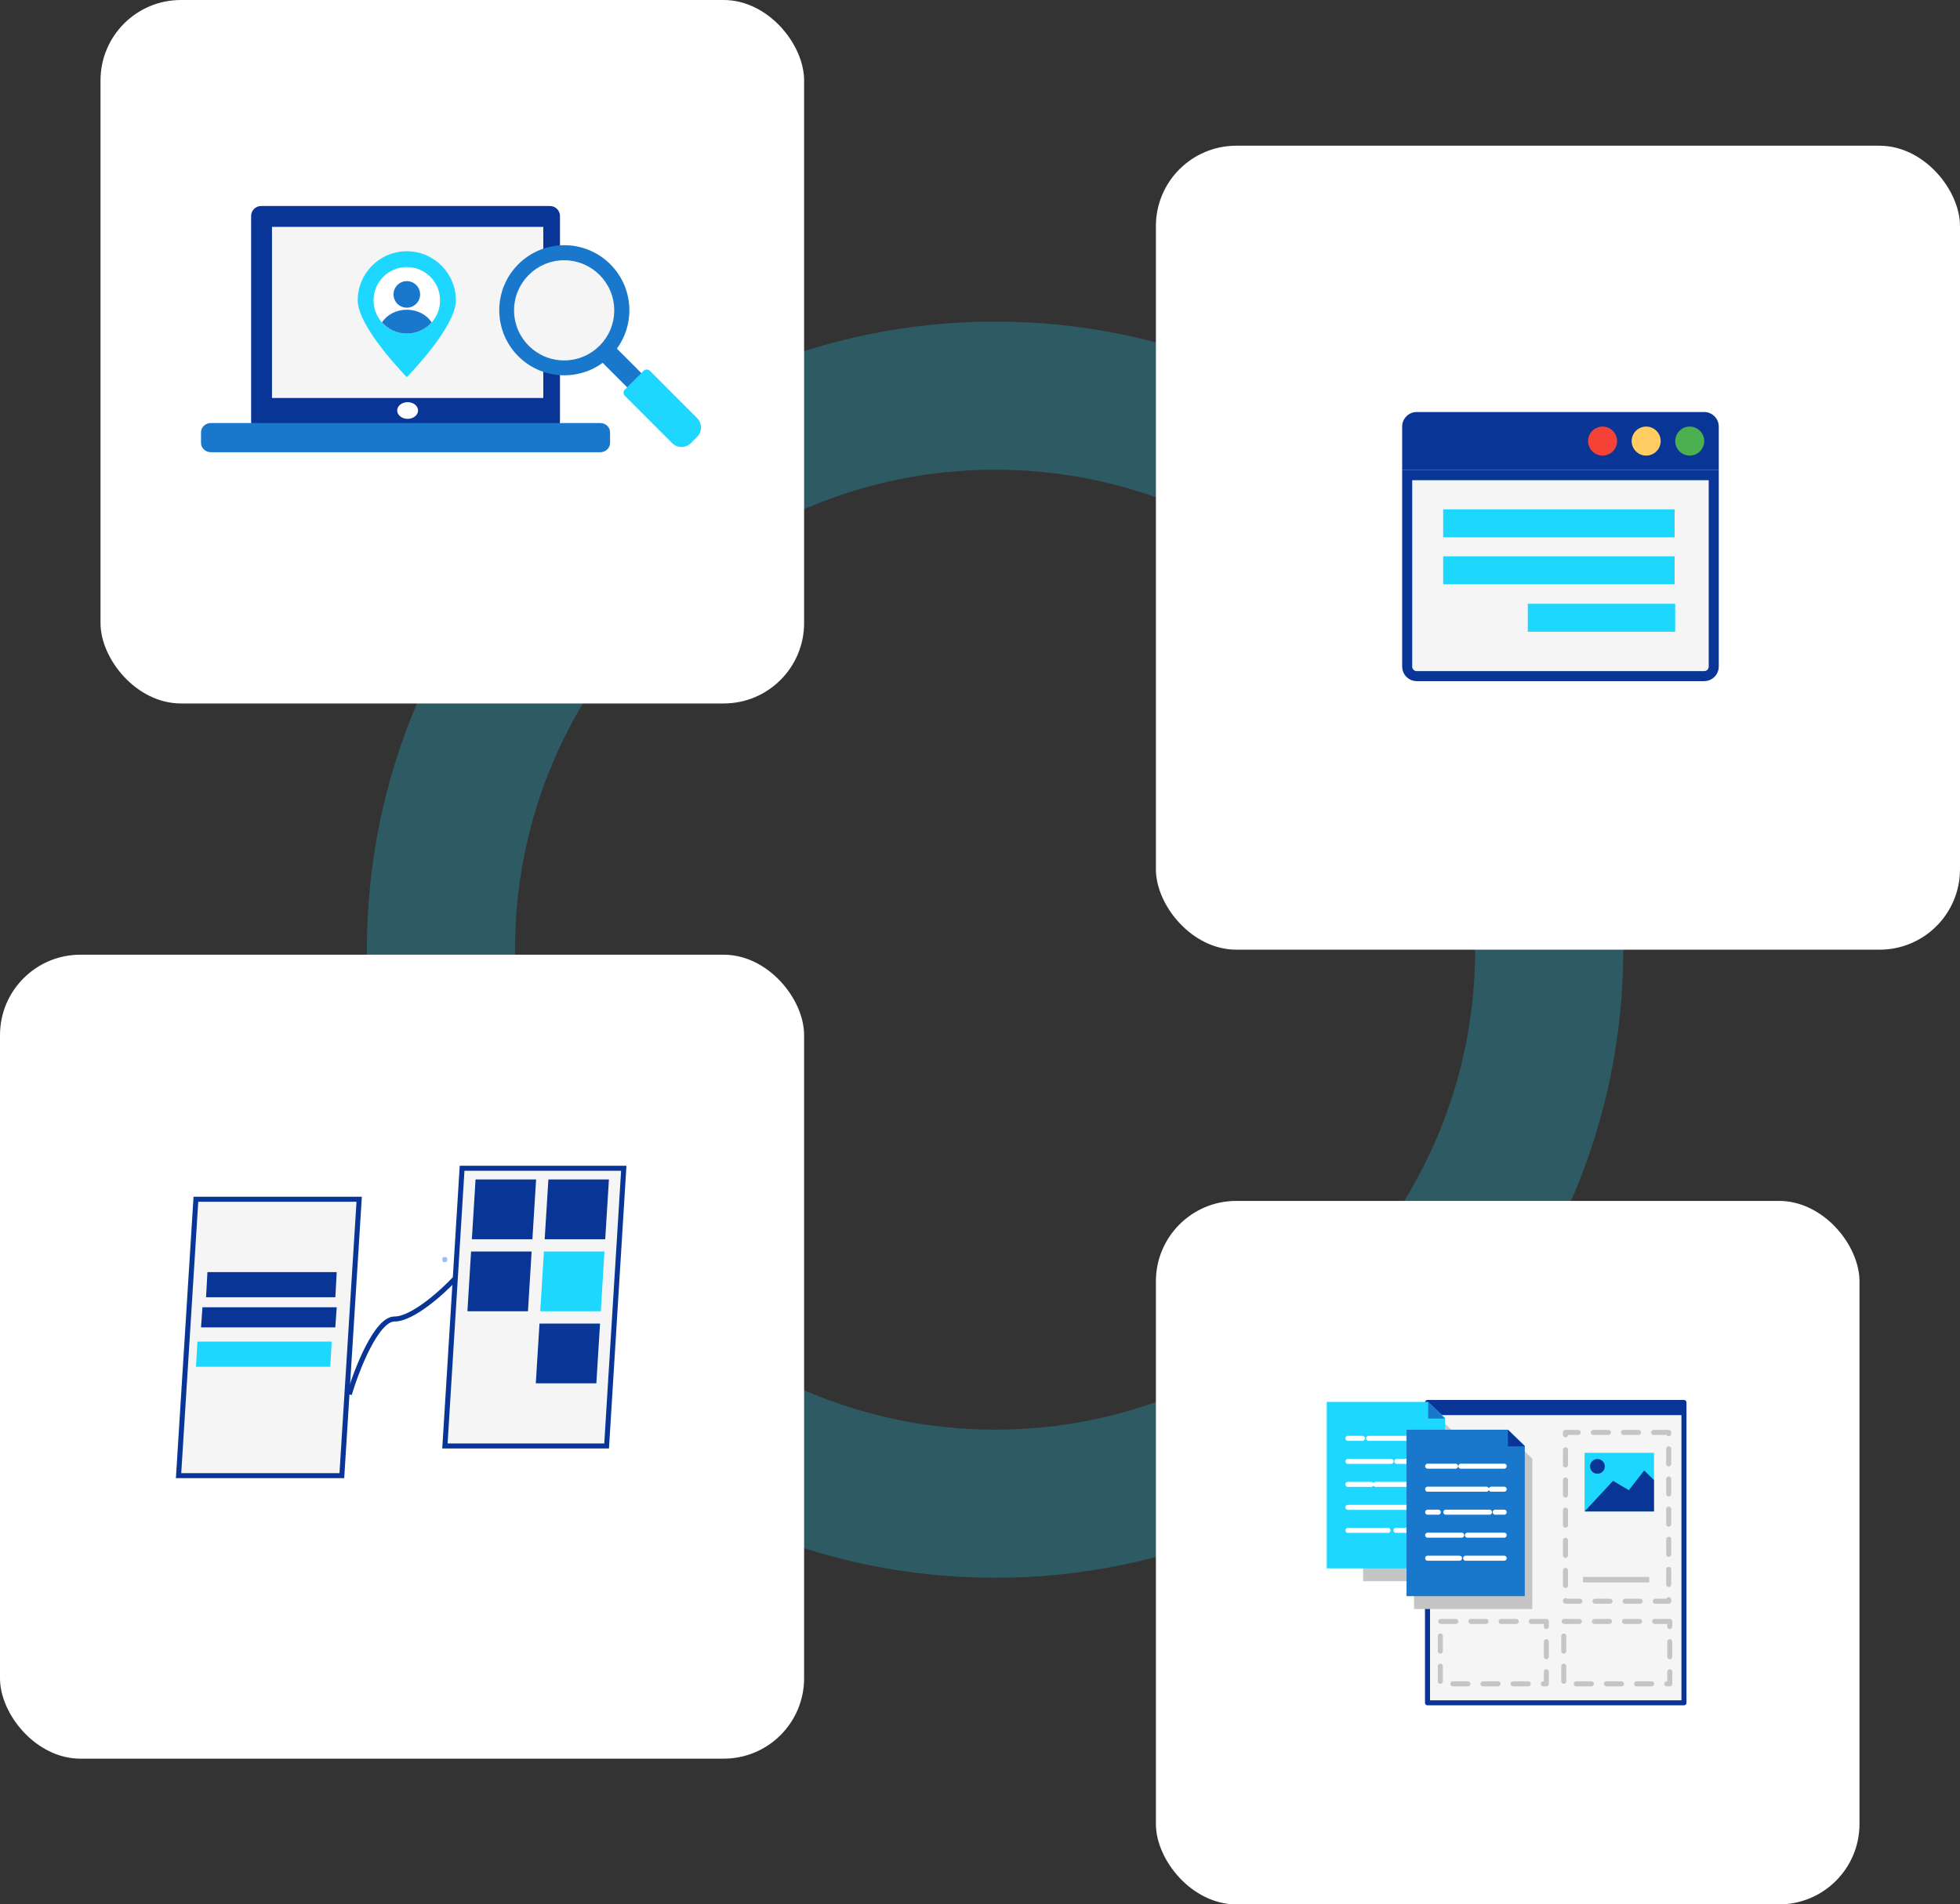 <svg width="390" height="379" viewBox="0 0 390 379" fill="none" xmlns="http://www.w3.org/2000/svg">
<rect x="0" y="0" width="390" height="379" fill="#333333" stroke="none"/>
<path d="M323 189C323 258.036 267.036 314 198 314C128.964 314 73 258.036 73 189C73 119.964 128.964 64 198 64C267.036 64 323 119.964 323 189ZM102.477 189C102.477 241.756 145.244 284.523 198 284.523C250.756 284.523 293.523 241.756 293.523 189C293.523 136.244 250.756 93.477 198 93.477C145.244 93.477 102.477 136.244 102.477 189Z" fill="#1ED7FE" fill-opacity="0.24"/>
<rect x="230" y="29" width="160" height="160" rx="16" fill="white"/>
<path d="M280 132.672V94.562H340.999V132.672C340.999 133.709 340.149 134.56 339.109 134.56H281.89C280.851 134.56 280 133.708 280 132.672Z" fill="#F5F5F5" stroke="#093596" stroke-width="2"/>
<path d="M339.109 82H281.89C280.298 82 279 83.302 279 84.892V93.561H342V84.892C342 83.303 340.701 82 339.109 82Z" fill="#093596"/>
<path d="M321.771 87.783C321.771 89.376 320.477 90.672 318.885 90.672C317.286 90.672 315.995 89.375 315.995 87.783C315.995 86.183 317.287 84.893 318.885 84.893C320.478 84.893 321.771 86.183 321.771 87.783Z" fill="#F44336"/>
<path d="M330.443 87.783C330.443 89.376 329.148 90.672 327.553 90.672C325.959 90.672 324.663 89.375 324.663 87.783C324.663 86.183 325.96 84.893 327.553 84.893C329.148 84.893 330.443 86.183 330.443 87.783Z" fill="#FFCD61"/>
<path d="M339.109 87.783C339.109 89.376 337.815 90.672 336.219 90.672C334.625 90.672 333.333 89.375 333.333 87.783C333.333 86.183 334.625 84.893 336.219 84.893C337.816 84.893 339.109 86.183 339.109 87.783Z" fill="#4CAF50"/>
<path d="M333.215 101.371H287.162V106.938H333.215V101.371Z" fill="#1ED7FE"/>
<path d="M333.333 120.16H304.004V125.727H333.333V120.16Z" fill="#1ED7FE"/>
<path d="M333.215 110.716H287.162V116.282H333.215V110.716Z" fill="#1ED7FE"/>
<rect x="20" width="140" height="140" rx="16" fill="white"/>
<path d="M111.424 83.853C111.424 84.952 110.537 85.847 109.442 85.847H51.952C50.854 85.847 49.966 84.952 49.966 83.853V42.994C49.966 41.892 50.854 41 51.952 41H109.442C110.537 41 111.424 41.892 111.424 42.994V83.853Z" fill="#093596"/>
<path d="M121.39 88.163C121.39 89.177 120.508 90 119.414 90H41.977C40.885 90 40 89.178 40 88.163V86.024C40 85.009 40.885 84.186 41.977 84.186H119.414C120.508 84.186 121.39 85.008 121.39 86.024V88.163Z" fill="#1977CC"/>
<path d="M108.102 45.153H54.119V79.203H108.102V45.153Z" fill="#F5F5F5"/>
<path d="M83.186 81.693C83.186 82.609 82.253 83.356 81.112 83.356C79.964 83.356 79.034 82.609 79.034 81.693C79.034 80.776 79.964 80.034 81.112 80.034C82.253 80.034 83.186 80.776 83.186 81.693Z" fill="white"/>
<path d="M90.714 59.771C90.714 65.166 80.947 75.05 80.947 75.05C80.947 75.05 71.179 65.166 71.179 59.771C71.179 54.378 75.552 50.004 80.947 50.004C86.341 50.004 90.714 54.378 90.714 59.771Z" fill="#1ED7FE"/>
<path d="M80.947 66.391C84.603 66.391 87.567 63.428 87.567 59.771C87.567 56.115 84.603 53.151 80.947 53.151C77.291 53.151 74.327 56.115 74.327 59.771C74.327 63.428 77.291 66.391 80.947 66.391Z" fill="white"/>
<path d="M83.592 58.591C83.592 60.052 82.407 61.237 80.947 61.237C79.486 61.237 78.302 60.052 78.302 58.591C78.302 57.131 79.486 55.947 80.947 55.947C82.407 55.947 83.592 57.131 83.592 58.591ZM80.947 66.391C82.915 66.391 84.677 65.528 85.889 64.165C84.94 62.664 83.083 61.644 80.947 61.644C78.81 61.644 76.953 62.664 76.005 64.165C77.217 65.528 78.978 66.391 80.947 66.391Z" fill="#1977CC"/>
<path d="M119.007 71.295L127.723 80.012L130.55 77.19L121.835 68.47L119.007 71.295Z" fill="#1977CC"/>
<path d="M129.312 73.793C128.97 73.45 128.411 73.452 128.069 73.795L124.331 77.53C123.986 77.873 123.986 78.431 124.329 78.775L133.741 88.186C134.773 89.216 136.444 89.216 137.473 88.186L138.717 86.944C139.748 85.912 139.746 84.245 138.717 83.214L129.312 73.793Z" fill="#1ED7FE"/>
<path d="M103.135 52.59C98.078 57.644 98.079 65.841 103.132 70.895C108.185 75.953 116.382 75.956 121.439 70.902C126.495 65.846 126.497 57.651 121.443 52.596C116.387 47.536 108.19 47.536 103.135 52.59ZM119.042 68.503C115.308 72.234 109.261 72.232 105.529 68.499C101.799 64.768 101.8 58.718 105.531 54.987C109.263 51.258 115.313 51.259 119.043 54.991C122.774 58.723 122.774 64.771 119.042 68.503Z" fill="#1977CC"/>
<path d="M112.254 71.729C117.758 71.729 122.22 67.267 122.22 61.763C122.22 56.259 117.758 51.797 112.254 51.797C106.75 51.797 102.288 56.259 102.288 61.763C102.288 67.267 106.75 71.729 112.254 71.729Z" fill="#F5F5F5"/>
<rect x="230" y="239" width="140" height="140" rx="16" fill="white"/>
<path d="M335.073 279.11H284.044V338.887H335.073V279.11Z" fill="#F5F5F5" stroke="#093596" stroke-linecap="round" stroke-linejoin="round"/>
<path d="M335.073 279.11H284.046V281.627H335.073V279.11Z" fill="#093596"/>
<path d="M307.691 322.687H286.599V335.107H307.691V322.687Z" fill="#F5F5F5" stroke="#C5C5C5" stroke-linecap="round" stroke-linejoin="round" stroke-dasharray="3 3"/>
<path d="M332.251 322.687H311.159V335.107H332.251V322.687Z" fill="#F5F5F5" stroke="#C5C5C5" stroke-linecap="round" stroke-linejoin="round" stroke-dasharray="3 3"/>
<path d="M332.041 285.078H311.5V318.666H332.041V285.078Z" fill="#F5F5F5" stroke="#C5C5C5" stroke-linecap="round" stroke-linejoin="round" stroke-dasharray="3 3"/>
<path d="M328.161 288.087H314.978V314.922H328.161V288.087Z" fill="#C5C5C5"/>
<path d="M330.411 287H314V313.834H330.411V287Z" fill="#F5F5F5"/>
<path d="M329.108 289.132H315.305V300.797H329.108V289.132Z" fill="#1ED7FE"/>
<path d="M329.108 294.548L327.151 292.649L324.108 296.561L320.956 294.714L315.305 300.798H329.108V294.548Z" fill="#093596"/>
<path d="M317.859 293.302C318.669 293.302 319.326 292.645 319.326 291.835C319.326 291.025 318.669 290.368 317.859 290.368C317.048 290.368 316.391 291.025 316.391 291.835C316.391 292.645 317.048 293.302 317.859 293.302Z" fill="#093596"/>
<path d="M304.895 290.299V320.213H281.359V314.678H271.24V281.555H285.67L289.027 284.765V287.093H301.541L304.895 290.299Z" fill="#C5C5C5"/>
<path d="M287.535 312.123H264V279H284.178L287.535 282.21V312.123Z" fill="#1ED7FE"/>
<path d="M284.178 279V282.314H287.535L284.178 279Z" fill="#1977CC"/>
<path d="M272.323 286.253H283.432" stroke="white" stroke-linecap="round" stroke-linejoin="round"/>
<path d="M268.204 286.253H271.094" stroke="white" stroke-linecap="round" stroke-linejoin="round"/>
<path d="M277.941 290.831H283.432" stroke="white" stroke-linecap="round" stroke-linejoin="round"/>
<path d="M268.204 290.831H276.802" stroke="white" stroke-linecap="round" stroke-linejoin="round"/>
<path d="M273.727 295.409H283.432" stroke="white" stroke-linecap="round" stroke-linejoin="round"/>
<path d="M268.204 295.409H272.852" stroke="white" stroke-linecap="round" stroke-linejoin="round"/>
<path d="M268.204 299.987H283.432" stroke="white" stroke-linecap="round" stroke-linejoin="round"/>
<path d="M277.766 304.565H283.432" stroke="white" stroke-linecap="round" stroke-linejoin="round"/>
<path d="M268.204 304.565H276.186" stroke="white" stroke-linecap="round" stroke-linejoin="round"/>
<path d="M303.403 317.658H279.871V284.535H300.049L303.403 287.744V317.658Z" fill="#1977CC"/>
<path d="M300.049 284.535V287.851H303.403L300.049 284.535Z" fill="#093596"/>
<path d="M290.672 291.791H299.303" stroke="white" stroke-linecap="round" stroke-linejoin="round"/>
<path d="M284.071 291.791H289.618" stroke="white" stroke-linecap="round" stroke-linejoin="round"/>
<path d="M296.727 296.369H299.303" stroke="white" stroke-linecap="round" stroke-linejoin="round"/>
<path d="M284.071 296.369H295.764" stroke="white" stroke-linecap="round" stroke-linejoin="round"/>
<path d="M297.519 300.947H299.303" stroke="white" stroke-linecap="round" stroke-linejoin="round"/>
<path d="M287.688 300.947H296.377" stroke="white" stroke-linecap="round" stroke-linejoin="round"/>
<path d="M284.071 300.947H286.196" stroke="white" stroke-linecap="round" stroke-linejoin="round"/>
<path d="M291.989 305.525H299.303" stroke="white" stroke-linecap="round" stroke-linejoin="round"/>
<path d="M284.071 305.525H290.847" stroke="white" stroke-linecap="round" stroke-linejoin="round"/>
<path d="M291.638 310.103H299.303" stroke="white" stroke-linecap="round" stroke-linejoin="round"/>
<path d="M284.071 310.103H290.409" stroke="white" stroke-linecap="round" stroke-linejoin="round"/>
<rect y="190" width="160" height="160" rx="16" fill="white"/>
<path d="M71.468 238.671L68.021 293.671H35.532L38.979 238.671H71.468Z" fill="#F5F5F5" stroke="#093596"/>
<path d="M66.73 258.171H41L41.276 253.171H67L66.73 258.171Z" fill="#093596"/>
<path d="M66.72 264.171H40L40.286 260.171H67L66.72 264.171Z" fill="#093596"/>
<path d="M65.714 272H39L39.286 267H66L65.714 272Z" fill="#1ED7FE"/>
<path d="M57.242 289.171H46.322C45.866 289.175 45.415 289.086 44.997 288.909C44.578 288.732 44.202 288.471 43.89 288.142C43.579 287.813 43.34 287.423 43.188 286.998C43.036 286.573 42.975 286.121 43.009 285.671V285.671C43.081 284.729 43.506 283.848 44.2 283.201C44.893 282.554 45.806 282.186 46.758 282.171H57.678C58.134 282.167 58.585 282.256 59.003 282.433C59.422 282.61 59.798 282.871 60.11 283.2C60.421 283.529 60.66 283.919 60.812 284.344C60.964 284.769 61.025 285.221 60.991 285.671V285.671C60.92 286.613 60.496 287.495 59.802 288.142C59.108 288.79 58.195 289.157 57.242 289.171V289.171Z" fill="#F5F5F5"/>
<path d="M124.119 232.5L120.705 287.766H88.532L91.946 232.5H124.119Z" fill="#F5F5F5" stroke="#093596"/>
<path d="M105.937 246.621H93.89L94.626 234.729H106.672L105.937 246.621Z" fill="#093596"/>
<path d="M120.427 246.621H108.381L109.116 234.729H121.163L120.427 246.621Z" fill="#093596"/>
<path d="M105.053 260.958H93.006L93.736 249.065H105.783L105.053 260.958Z" fill="#093596"/>
<path d="M119.544 260.958H107.497L108.232 249.065H120.279L119.544 260.958Z" fill="#1ED7FE"/>
<path d="M118.66 275.3H106.613L107.349 263.407H119.395L118.66 275.3Z" fill="#093596"/>
<path opacity="0.5" d="M88.261 251.171C88.194 251.171 88.13 251.122 88.081 251.035C88.032 250.947 88.004 250.828 88.001 250.701C87.998 250.637 88.002 250.572 88.012 250.511C88.023 250.449 88.039 250.392 88.062 250.343C88.084 250.293 88.111 250.253 88.142 250.223C88.172 250.194 88.206 250.176 88.24 250.171H88.783C88.844 250.194 88.899 250.257 88.939 250.348C88.978 250.439 89 250.553 89 250.671C89 250.789 88.978 250.903 88.939 250.994C88.899 251.085 88.844 251.147 88.783 251.171C88.616 251.15 88.45 251.15 88.283 251.171H88.261Z" fill="#407BFF"/>
<path d="M69.5 277.5C71 272.5 74.9 262.5 78.5 262.5C82.1 262.5 88 257.167 90.5 254.5" stroke="#093596"/>
</svg>
